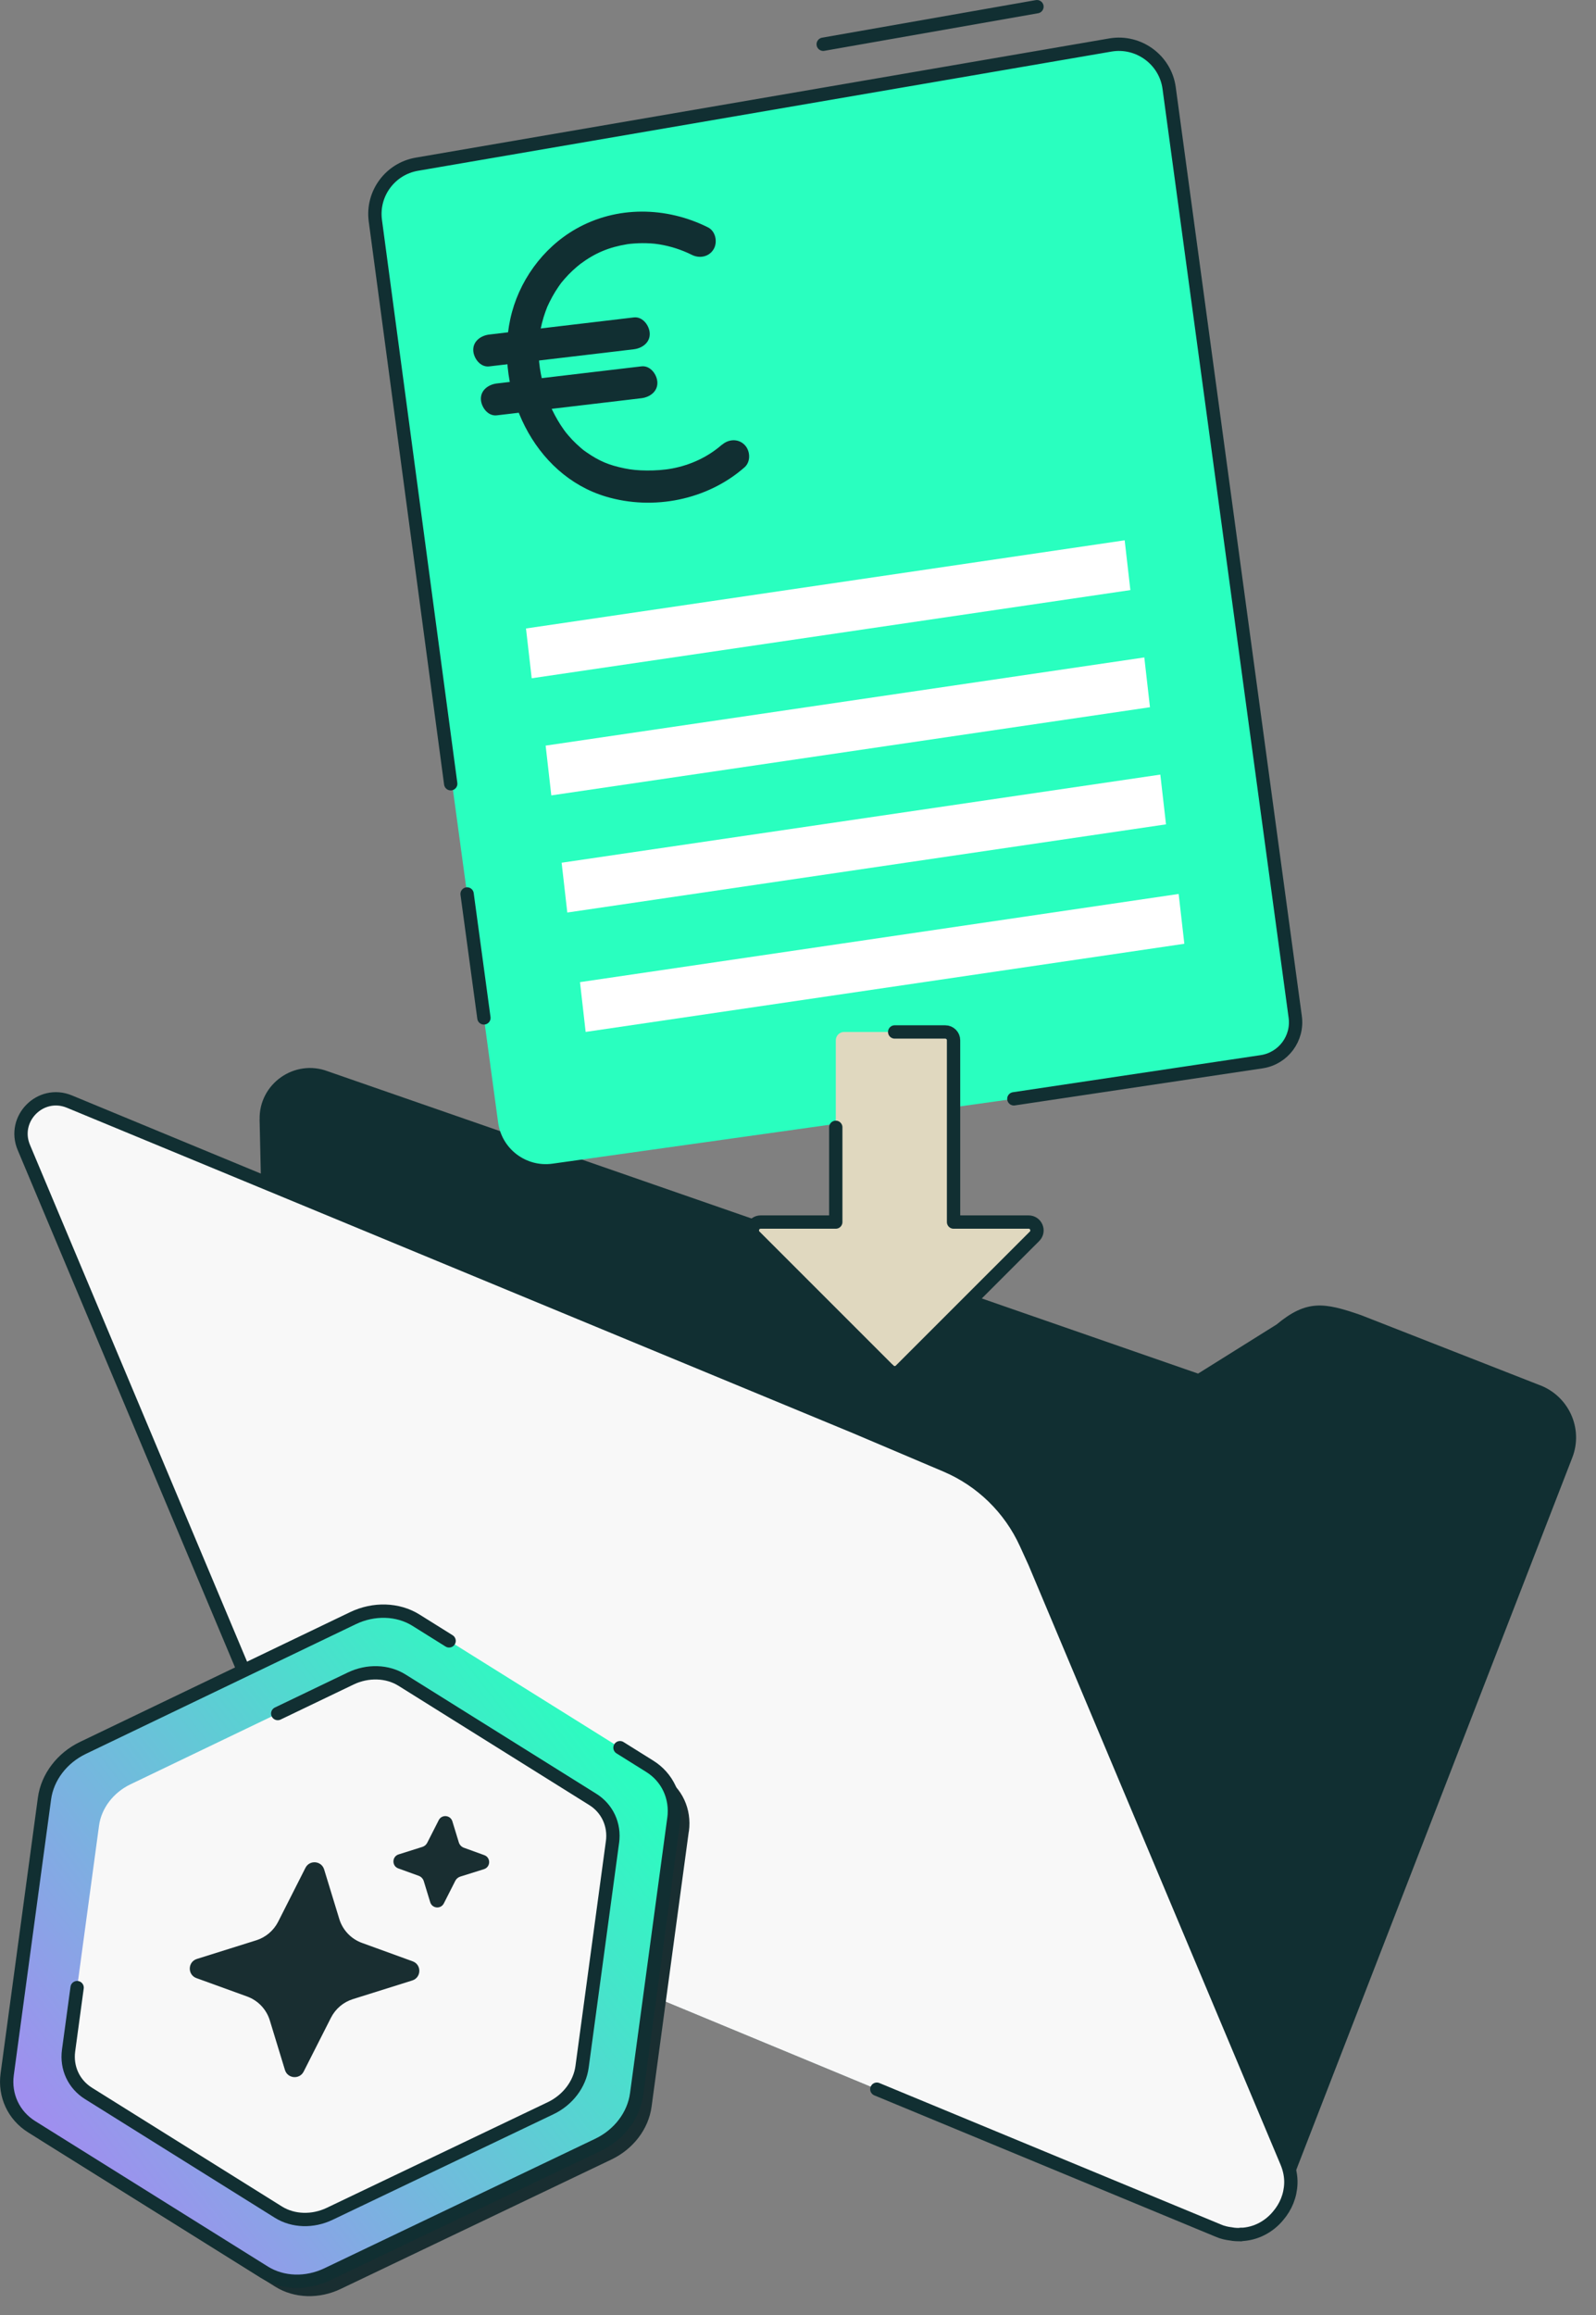 <svg width="60" height="87" viewBox="0 0 60 87" fill="none" xmlns="http://www.w3.org/2000/svg">
<rect x="0" y="0" width="60" height="87" fill="#808080" stroke="none"/>
<path d="M9.759 42.068L9.811 44.377L9.816 44.513L10.302 65.499L10.677 66.39L11.196 67.621C11.734 68.894 12.678 69.931 13.875 70.58H13.886C14.06 70.67 14.234 70.75 14.419 70.83L32.965 78.516L46.279 83.953C46.402 83.978 46.529 83.984 46.654 83.977C47.218 83.956 47.719 83.682 48.059 83.267L48.531 82.063L59.105 54.788C59.543 53.676 58.961 52.433 57.837 52.037L51.161 49.422C49.779 48.943 49.121 48.836 47.991 49.776L45.041 51.621L12.333 40.264C11.077 39.78 9.727 40.732 9.761 42.071L9.759 42.068Z" fill="#112F32"/>
<path d="M44.811 72.787L38.899 58.725C38.15 56.943 36.729 55.522 34.939 54.779L10.17 44.526L9.809 44.377L2.61 41.399C1.525 40.949 0.441 42.04 0.896 43.123L10.299 65.499L10.674 66.39L11.193 67.621C11.732 68.894 12.675 69.931 13.872 70.58H13.883C14.057 70.67 14.232 70.75 14.416 70.83L32.962 78.516L45.799 83.831C45.954 83.898 46.119 83.936 46.276 83.953C46.399 83.978 46.526 83.984 46.651 83.977C47.215 83.956 47.717 83.682 48.056 83.267C48.339 82.933 48.511 82.522 48.528 82.063C48.537 81.802 48.486 81.529 48.37 81.252" fill="#F8F8F8"/>
<path d="M24.028 74.801L14.416 70.83C14.232 70.75 14.057 70.67 13.883 70.581H13.872C12.675 69.932 11.73 68.894 11.193 67.621L10.674 66.39L10.299 65.499L0.896 43.123C0.441 42.04 1.525 40.949 2.61 41.399L9.809 44.377L10.17 44.526L32.159 53.628L35.558 55.07C36.895 55.637 37.97 56.685 38.571 58.006L38.899 58.725L48.37 81.25C48.486 81.525 48.537 81.799 48.528 82.06C48.511 82.519 48.339 82.93 48.056 83.264C47.717 83.679 47.216 83.953 46.651 83.974" stroke="#112F32" stroke-width="0.501" stroke-linecap="round" stroke-linejoin="round"/>
<path d="M32.964 78.514L45.801 83.829C45.955 83.897 46.12 83.934 46.277 83.952C46.401 83.977 46.527 83.982 46.652 83.976" stroke="#112F32" stroke-width="0.501" stroke-linecap="round" stroke-linejoin="round"/>
<path d="M47.121 40.03L20.772 43.732C19.778 43.872 18.86 43.178 18.726 42.182L14.111 8.217C13.979 7.25 14.637 6.353 15.598 6.188L41.839 1.679C42.85 1.506 43.803 2.205 43.941 3.22L48.664 37.99C48.798 38.979 48.109 39.889 47.121 40.027V40.03Z" fill="#29FFBF"/>
<path d="M27.14 16.712C26.615 17.172 25.974 17.47 25.286 17.603C24.968 17.664 24.64 17.684 24.315 17.682C23.977 17.679 23.747 17.656 23.48 17.602C22.893 17.481 22.535 17.333 22.048 16.996C22.025 16.98 21.888 16.881 21.967 16.941C21.915 16.901 21.866 16.858 21.817 16.816C21.711 16.724 21.61 16.628 21.513 16.527C21.423 16.432 21.338 16.332 21.255 16.23C21.315 16.306 21.212 16.17 21.197 16.149C21.153 16.088 21.11 16.024 21.069 15.961C20.919 15.726 20.787 15.478 20.675 15.223C20.711 15.307 20.644 15.145 20.635 15.12C20.61 15.055 20.587 14.99 20.565 14.925C20.515 14.783 20.471 14.638 20.434 14.491C20.275 13.886 20.213 13.375 20.269 12.738C20.273 12.694 20.277 12.65 20.283 12.606C20.281 12.621 20.273 12.674 20.283 12.603C20.293 12.529 20.306 12.453 20.321 12.379C20.353 12.22 20.392 12.065 20.439 11.91C20.474 11.796 20.545 11.6 20.573 11.534C20.605 11.457 20.699 11.268 20.763 11.152C20.833 11.024 20.91 10.9 20.993 10.779C21.09 10.638 21.101 10.622 21.223 10.483C21.319 10.374 21.419 10.268 21.525 10.17C21.578 10.121 21.632 10.072 21.688 10.025C21.711 10.005 21.864 9.884 21.81 9.925C22.374 9.504 22.898 9.289 23.589 9.176C23.692 9.159 23.952 9.139 24.141 9.138C24.354 9.138 24.568 9.147 24.778 9.182C25.206 9.251 25.623 9.385 26.01 9.578C26.299 9.723 26.658 9.655 26.829 9.364C26.985 9.099 26.905 8.689 26.615 8.544C25.051 7.763 23.188 7.729 21.653 8.602C20.397 9.316 19.484 10.588 19.182 11.998C18.606 14.688 20.046 17.848 22.78 18.663C24.562 19.194 26.591 18.791 27.99 17.562C28.233 17.348 28.208 16.934 27.99 16.716C27.749 16.475 27.387 16.502 27.143 16.716L27.14 16.712Z" fill="#112F32"/>
<path d="M18.39 13.77C19.001 13.698 19.612 13.625 20.222 13.553L23.157 13.206C23.381 13.18 23.604 13.153 23.828 13.126C24.138 13.089 24.442 12.877 24.426 12.528C24.413 12.235 24.16 11.889 23.828 11.929C23.217 12.001 22.606 12.074 21.996 12.146L19.061 12.493C18.837 12.52 18.614 12.546 18.39 12.573C18.08 12.61 17.776 12.822 17.792 13.171C17.805 13.464 18.058 13.81 18.39 13.77Z" fill="#112F32"/>
<path d="M18.677 15.609C19.288 15.537 19.899 15.464 20.509 15.392L23.444 15.045C23.668 15.018 23.891 14.992 24.115 14.965C24.425 14.928 24.729 14.716 24.713 14.366C24.7 14.073 24.447 13.728 24.115 13.768C23.504 13.839 22.893 13.912 22.283 13.984L19.348 14.332C19.124 14.358 18.901 14.385 18.677 14.411C18.367 14.449 18.063 14.66 18.079 15.01C18.092 15.303 18.345 15.649 18.677 15.609Z" fill="#112F32"/>
<path d="M20.726 29.892L43.232 26.578L43.019 24.707L20.513 28.021L20.726 29.892Z" fill="white"/>
<path d="M21.327 34.294L43.835 30.98L43.621 29.11L21.114 32.422L21.327 34.294Z" fill="white"/>
<path d="M19.989 25.49L42.495 22.176L42.281 20.305L19.774 23.619L19.989 25.49Z" fill="white"/>
<path d="M22.017 38.781L44.524 35.468L44.31 33.596L21.804 36.91L22.017 38.781Z" fill="white"/>
<path d="M16.944 29.454L14.11 8.288C13.977 7.277 14.669 6.345 15.667 6.172L41.756 1.689C42.807 1.516 43.805 2.248 43.951 3.299L48.691 38.203C48.81 39.02 48.246 39.778 47.43 39.901L38.115 41.295" stroke="#112F32" stroke-width="0.501" stroke-linecap="round" stroke-linejoin="round"/>
<path d="M30.948 1.663L38.983 0.251" stroke="#112F32" stroke-width="0.501" stroke-linecap="round" stroke-linejoin="round"/>
<path d="M33.855 51.497L38.89 46.461C39.087 46.264 38.947 45.926 38.668 45.926H35.846V39.094C35.846 38.922 35.706 38.782 35.533 38.782H31.734C31.561 38.782 31.421 38.922 31.421 39.094V45.926H28.599C28.32 45.926 28.18 46.264 28.377 46.461L33.413 51.497C33.535 51.619 33.732 51.619 33.855 51.497Z" fill="#E0D8BF"/>
<path d="M31.42 42.366V45.926H28.598C28.319 45.926 28.179 46.264 28.376 46.461L33.412 51.496" stroke="#112F32" stroke-width="0.501" stroke-linecap="round" stroke-linejoin="round"/>
<path d="M33.413 51.496C33.535 51.619 33.734 51.619 33.856 51.496L38.892 46.461C39.089 46.264 38.949 45.926 38.669 45.926H35.848V39.094C35.848 38.922 35.708 38.782 35.535 38.782H33.635" stroke="#112F32" stroke-width="0.501" stroke-linecap="round" stroke-linejoin="round"/>
<path d="M17.56 33.596L18.192 38.254" stroke="#112F32" stroke-width="0.501" stroke-linecap="round" stroke-linejoin="round"/>
<path d="M25.798 68.799L24.396 79.16C24.287 79.963 23.735 80.687 22.947 81.064L12.768 85.929C11.983 86.305 11.084 86.276 10.404 85.853L1.653 80.385C0.977 79.962 0.624 79.209 0.733 78.409L2.136 68.048C2.243 67.249 2.796 66.525 3.581 66.148L13.733 61.272C14.518 60.896 15.425 60.925 16.101 61.348L24.879 66.835C25.556 67.251 25.907 68.008 25.8 68.808V68.801L25.798 68.799Z" fill="#192E31" stroke="#192E31" stroke-width="0.2" stroke-linecap="round" stroke-linejoin="round"/>
<path d="M23.308 65.68L24.415 66.372C25.092 66.788 25.443 67.545 25.335 68.345V68.338L23.933 78.699C23.824 79.503 23.272 80.227 22.484 80.603L12.305 85.469C11.521 85.845 10.621 85.816 9.941 85.393L1.19 79.925C0.514 79.502 0.161 78.749 0.271 77.949L1.673 67.588C1.781 66.788 2.333 66.064 3.118 65.688L13.27 60.812C14.055 60.435 14.962 60.465 15.638 60.888L16.883 61.666" fill="url(#paint0_linear_9346_1648)"/>
<path d="M23.308 65.68L24.415 66.372C25.092 66.788 25.443 67.545 25.335 68.345V68.338L23.933 78.699C23.824 79.503 23.272 80.227 22.484 80.603L12.305 85.469C11.521 85.845 10.621 85.816 9.941 85.393L1.19 79.925C0.514 79.502 0.161 78.749 0.271 77.949L1.673 67.588C1.781 66.788 2.333 66.064 3.118 65.688L13.27 60.812C14.055 60.435 14.962 60.465 15.638 60.888L16.883 61.666" stroke="#112F32" stroke-width="0.501" stroke-linecap="round" stroke-linejoin="round"/>
<path d="M23.027 69.222L21.883 77.674C21.794 78.329 21.345 78.919 20.702 79.226L12.398 83.195C11.758 83.502 11.023 83.478 10.468 83.134L3.329 78.673C2.777 78.327 2.491 77.713 2.579 77.06L3.723 68.608C3.811 67.956 4.262 67.366 4.902 67.058L13.184 63.08C13.824 62.773 14.563 62.797 15.116 63.143L22.276 67.618C22.828 67.958 23.115 68.575 23.026 69.228V69.223L23.027 69.222Z" fill="#F8F8F8"/>
<path d="M10.441 64.397L13.184 63.08C13.824 62.773 14.564 62.797 15.116 63.143L22.276 67.618C22.828 67.958 23.116 68.575 23.026 69.228V69.223L21.882 77.675C21.793 78.331 21.343 78.92 20.701 79.228L12.397 83.196C11.757 83.503 11.022 83.48 10.467 83.135L3.329 78.674C2.776 78.328 2.49 77.715 2.578 77.062L2.899 74.697" stroke="#112F32" stroke-width="0.501" stroke-miterlimit="10" stroke-linecap="round"/>
<path d="M13.61 73.017L15.512 73.708C15.856 73.831 15.845 74.32 15.496 74.429L13.267 75.129C12.91 75.24 12.614 75.492 12.443 75.826L11.416 77.852C11.261 78.158 10.812 78.119 10.712 77.791L10.144 75.931C10.017 75.513 9.7 75.179 9.289 75.03L7.386 74.34C7.043 74.216 7.054 73.728 7.402 73.619L9.632 72.919C9.989 72.807 10.285 72.556 10.456 72.222L11.483 70.195C11.638 69.889 12.087 69.928 12.186 70.257L12.755 72.117C12.882 72.534 13.199 72.868 13.61 73.017Z" fill="#192E31"/>
<path d="M17.439 69.44L18.206 69.718C18.456 69.808 18.448 70.165 18.194 70.245L17.302 70.525C17.223 70.551 17.156 70.606 17.117 70.682L16.686 71.531C16.573 71.755 16.246 71.727 16.173 71.486L15.932 70.697C15.903 70.603 15.832 70.528 15.741 70.495L14.974 70.217C14.724 70.126 14.732 69.77 14.986 69.69L15.877 69.409C15.957 69.384 16.024 69.328 16.062 69.252L16.494 68.403C16.607 68.18 16.934 68.208 17.007 68.449L17.248 69.237C17.277 69.332 17.348 69.406 17.439 69.44Z" fill="#192E31"/>
<defs>
<linearGradient id="paint0_linear_9346_1648" x1="22.037" y1="63.517" x2="1.461" y2="79.447" gradientUnits="userSpaceOnUse">
<stop stop-color="#29FFBF"/>
<stop offset="1" stop-color="#9F8FEF"/>
</linearGradient>
</defs>
</svg>
